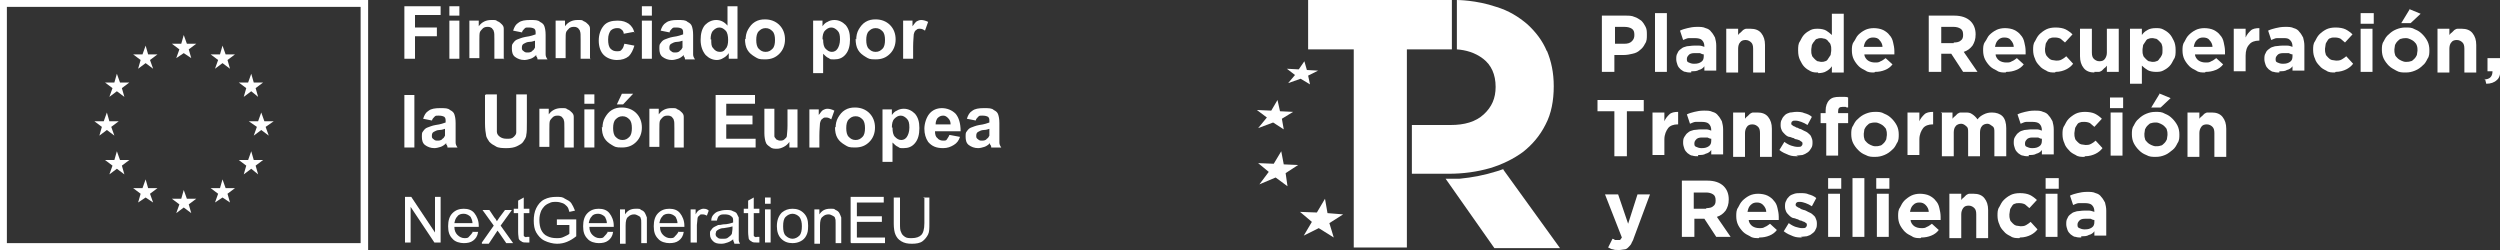 <svg xmlns="http://www.w3.org/2000/svg" id="Capa_1" data-name="Capa 1" version="1.1" viewBox="0 0 400 40"><rect x="0" y="0" width="400" height="40" fill="#333333" stroke="none"/><defs><style> .cls-1 { fill: #fff; stroke-width: 0px; } </style></defs><g><g><polygon class="cls-1" points="232.3 0 232.3 7.9 225.1 7.9 225.1 39.6 216.6 39.6 216.6 7.9 209.3 7.9 209.3 0 232.3 0"></polygon><path class="cls-1" d="M240.7,27l-1.2.4c-1.9.6-3.9,1-6,1.2h-2.2c0,0,7.8,11.1,7.8,11.1h10.5l-9.1-12.6Z"></path><polygon class="cls-1" points="214.9 34.3 212.4 34.1 212 31.8 210.7 34 208 33.9 209.9 35.5 208.6 37.7 211 36.5 213.4 38 212.7 35.7 214.9 34.3"></polygon><polygon class="cls-1" points="207.7 26.4 205.4 26.3 205 24.2 203.8 26.2 201.3 26.1 203 27.5 201.5 29.5 204.1 28.4 206 29.8 205.7 27.7 207.7 26.4"></polygon><polygon class="cls-1" points="206.9 17.9 204.8 17.8 204.4 16 203.4 17.7 201.1 17.6 202.7 18.8 201.3 20.5 203.7 19.6 205.4 20.7 205.1 19 206.9 17.9"></polygon><polygon class="cls-1" points="210.9 11.3 209.1 11.2 208.7 9.8 207.8 11.1 205.9 11 207.2 12 206.1 13.3 208.1 12.6 209.6 13.5 209.3 12.1 210.9 11.3"></polygon><path class="cls-1" d="M247.5,8.2c-.7-1.7-1.8-3.1-3.1-4.3-1.4-1.2-3-2.2-5-2.8C236.2,0,233.1,0,233.1,0c0,2.6,0,5.2,0,7.9,1.4.1,2.9.5,4.2,1.5,1.3,1,2,2.5,2,4.5h0c0,1.8-.6,3.2-1.9,4.4-1.3,1.2-3.1,1.7-5.3,1.7h-6.2c0,2.6,0,5.2,0,7.8h5.9c2.3,0,4.5-.3,6.6-.9,2-.6,3.8-1.5,5.3-2.6,1.5-1.2,2.7-2.6,3.6-4.4.9-1.7,1.3-3.8,1.3-6.1h0c0-2.2-.4-4-1.1-5.7Z"></path></g><path class="cls-1" d="M256.4,2.5h3.7c.5,0,1,0,1.4.2.4.1.8.4,1.1.6.3.3.5.6.7,1,.2.4.2.8.2,1.3h0c0,.5,0,1-.3,1.4-.2.4-.4.7-.8,1-.3.3-.7.5-1.2.6-.4.1-.9.2-1.4.2h-1.5v2.7h-2V2.5ZM259.9,7c.5,0,.9-.1,1.2-.4.3-.3.4-.6.4-1h0c0-.5-.1-.8-.4-1-.3-.2-.7-.3-1.2-.3h-1.5v2.7h1.6Z"></path><path class="cls-1" d="M264.8,2.1h1.9v9.4h-1.9V2.1Z"></path><path class="cls-1" d="M270.6,11.6c-.3,0-.6,0-.9-.1-.3,0-.5-.2-.8-.4-.2-.2-.4-.4-.5-.7-.1-.3-.2-.6-.2-.9h0c0-.4,0-.7.2-1,.1-.3.3-.5.6-.7.2-.2.5-.3.9-.4.3,0,.7-.1,1.1-.1s.7,0,.9,0c.3,0,.5.1.8.2h0c0-.5-.1-.8-.4-1.1-.2-.2-.6-.3-1.1-.3s-.7,0-1,0c-.3,0-.6.2-.9.3l-.5-1.5c.4-.2.8-.3,1.2-.4.4-.1.9-.2,1.5-.2s1,0,1.4.2c.4.1.7.3.9.6.3.3.4.6.6.9.1.4.2.8.2,1.3v4h-1.9v-.7c-.2.3-.5.5-.9.6-.3.2-.7.2-1.2.2ZM271.1,10.2c.5,0,.8-.1,1.1-.3.3-.2.4-.5.4-.9v-.3c-.2,0-.4-.1-.6-.2-.2,0-.4,0-.7,0-.4,0-.7,0-1,.2-.2.2-.4.4-.4.7h0c0,.3,0,.5.3.6.2.1.5.2.8.2Z"></path><path class="cls-1" d="M276.2,4.6h1.9v1c.1-.1.2-.3.4-.4.1-.1.3-.3.4-.4.2-.1.3-.2.5-.2.2,0,.4,0,.7,0,.7,0,1.3.2,1.7.7.4.5.6,1.1.6,1.9v4.4h-1.9v-3.8c0-.5-.1-.8-.3-1-.2-.2-.5-.4-.9-.4s-.7.1-.9.4c-.2.2-.3.6-.3,1v3.8h-1.9v-6.9Z"></path><path class="cls-1" d="M290.9,11.6c-.4,0-.8,0-1.2-.2s-.7-.4-1-.7c-.3-.3-.5-.7-.7-1.1-.2-.4-.3-.9-.3-1.5h0c0-.6,0-1.1.3-1.5.2-.4.4-.8.7-1.1.3-.3.6-.5,1-.7.4-.2.8-.2,1.2-.2s1,.1,1.3.3c.3.2.6.4.9.7v-3.4h1.9v9.4h-1.9v-1c-.2.3-.5.6-.9.8-.3.2-.8.3-1.3.3ZM291.4,9.9c.2,0,.4,0,.6-.1.2,0,.4-.2.5-.4.1-.2.3-.4.4-.6,0-.2.1-.5.1-.8h0c0-.3,0-.6-.1-.8,0-.2-.2-.4-.4-.6-.1-.2-.3-.3-.5-.4-.2,0-.4-.1-.6-.1s-.4,0-.6.1c-.2,0-.4.2-.5.4-.2.2-.3.4-.4.6,0,.2-.1.5-.1.8h0c0,.3,0,.6.1.8,0,.2.2.4.4.6.2.2.3.3.5.4.2,0,.4.1.6.1Z"></path><path class="cls-1" d="M299.9,11.6c-.5,0-1,0-1.4-.3-.4-.2-.8-.4-1.1-.7-.3-.3-.6-.7-.8-1.1-.2-.4-.3-.9-.3-1.4h0c0-.5,0-1,.3-1.4s.4-.8.7-1.1c.3-.3.7-.6,1.1-.8.4-.2.9-.3,1.4-.3s1.1.1,1.5.3c.4.2.8.5,1,.8.3.3.5.7.6,1.2.1.4.2.9.2,1.4s0,.2,0,.2c0,0,0,.2,0,.3h-4.8c0,.4.3.8.6,1,.3.2.7.3,1.1.3s.6,0,.9-.2c.3-.1.5-.3.8-.5l1.1,1c-.3.4-.7.7-1.2.9-.5.2-1,.3-1.6.3ZM301.2,7.5c0-.4-.2-.8-.5-1.1-.2-.3-.6-.4-1-.4s-.7.1-1,.4c-.3.3-.4.6-.5,1.1h2.9Z"></path><path class="cls-1" d="M308.6,2.5h4.1c1.1,0,2,.3,2.6.9.5.5.8,1.2.8,2.1h0c0,.8-.2,1.3-.5,1.8-.4.5-.8.8-1.4,1l2.2,3.2h-2.3l-1.9-2.9h-1.6v2.9h-2V2.5ZM312.6,6.8c.5,0,.9-.1,1.1-.3.3-.2.4-.5.4-.9h0c0-.5-.1-.8-.4-1-.3-.2-.7-.3-1.1-.3h-2v2.6h2Z"></path><path class="cls-1" d="M320.9,11.6c-.5,0-1,0-1.4-.3-.4-.2-.8-.4-1.1-.7-.3-.3-.6-.7-.8-1.1-.2-.4-.3-.9-.3-1.4h0c0-.5,0-1,.3-1.4s.4-.8.7-1.1c.3-.3.7-.6,1.1-.8.4-.2.9-.3,1.4-.3s1.1.1,1.5.3c.4.2.8.5,1,.8.3.3.5.7.6,1.2.1.4.2.9.2,1.4s0,.2,0,.2c0,0,0,.2,0,.3h-4.8c0,.4.3.8.6,1,.3.2.7.3,1.1.3s.6,0,.9-.2c.3-.1.5-.3.8-.5l1.1,1c-.3.4-.7.7-1.2.9-.5.2-1,.3-1.6.3ZM322.2,7.5c0-.4-.2-.8-.5-1.1-.2-.3-.6-.4-1-.4s-.7.1-1,.4c-.3.3-.4.6-.5,1.1h2.9Z"></path><path class="cls-1" d="M328.8,11.6c-.5,0-1,0-1.4-.3-.4-.2-.8-.4-1.1-.8-.3-.3-.6-.7-.7-1.1-.2-.4-.3-.9-.3-1.4h0c0-.5,0-1,.3-1.4.2-.4.4-.8.7-1.1.3-.3.7-.6,1.1-.8.4-.2.9-.3,1.5-.3s1.2.1,1.6.3.8.5,1.1.8l-1.2,1.3c-.2-.2-.5-.4-.7-.6-.2-.1-.5-.2-.9-.2s-.5,0-.7.1c-.2,0-.4.2-.5.4-.1.2-.3.4-.3.6s-.1.5-.1.7h0c0,.3,0,.5.1.8s.2.4.4.6c.2.2.3.3.6.4.2,0,.5.1.7.1s.6,0,.9-.2c.2-.1.5-.3.7-.5l1.1,1.2c-.3.4-.7.7-1.1.9s-1,.4-1.7.4Z"></path><path class="cls-1" d="M335.1,11.6c-.7,0-1.3-.2-1.7-.7-.4-.5-.6-1.1-.6-1.9v-4.4h1.9v3.8c0,.5.1.8.3,1,.2.2.5.4.9.4s.7-.1.9-.4.3-.6.3-1v-3.8h1.9v6.9h-1.9v-1c-.1.1-.2.3-.4.4-.1.1-.3.3-.4.4-.2.1-.3.2-.5.2-.2,0-.4,0-.7,0Z"></path><path class="cls-1" d="M340.8,4.6h1.9v1c.2-.3.5-.6.9-.8.3-.2.8-.3,1.3-.3s.8,0,1.2.2c.4.2.7.4,1,.7.3.3.5.7.7,1.1.2.4.3.9.3,1.5h0c0,.6,0,1.1-.3,1.5-.2.4-.4.8-.7,1.1-.3.3-.6.5-1,.7-.4.2-.8.2-1.2.2s-1-.1-1.3-.3c-.3-.2-.6-.4-.9-.7v2.9h-1.9V4.6ZM344.4,9.9c.2,0,.4,0,.6-.1.2,0,.4-.2.5-.4.2-.2.3-.4.4-.6s.1-.5.1-.8h0c0-.3,0-.6-.1-.8,0-.2-.2-.4-.4-.6-.2-.2-.3-.3-.5-.4-.2,0-.4-.1-.6-.1s-.4,0-.6.1c-.2,0-.4.2-.5.4-.1.2-.3.4-.4.6,0,.2-.1.5-.1.8h0c0,.3,0,.6.1.8,0,.2.2.4.4.6s.3.3.5.4c.2,0,.4.1.6.1Z"></path><path class="cls-1" d="M352.8,11.6c-.5,0-1,0-1.4-.3-.4-.2-.8-.4-1.1-.7-.3-.3-.6-.7-.8-1.1-.2-.4-.3-.9-.3-1.4h0c0-.5,0-1,.3-1.4.2-.4.4-.8.7-1.1.3-.3.7-.6,1.1-.8.4-.2.9-.3,1.4-.3s1.1.1,1.5.3c.4.2.8.5,1,.8.3.3.5.7.6,1.2s.2.9.2,1.4,0,.2,0,.2c0,0,0,.2,0,.3h-4.8c0,.4.3.8.6,1s.7.3,1.1.3.6,0,.9-.2c.3-.1.5-.3.8-.5l1.1,1c-.3.4-.7.7-1.2.9-.5.2-1,.3-1.6.3ZM354,7.5c0-.4-.2-.8-.5-1.1-.2-.3-.6-.4-1-.4s-.7.1-1,.4c-.3.3-.4.6-.5,1.1h2.9Z"></path><path class="cls-1" d="M357.4,4.6h1.9v1.4c.2-.5.5-.8.8-1.1.3-.3.8-.4,1.4-.4v2h-.1c-.6,0-1.2.2-1.5.6-.4.4-.6,1-.6,1.8v2.5h-1.9v-6.9Z"></path><path class="cls-1" d="M364.7,11.6c-.3,0-.6,0-.9-.1-.3,0-.5-.2-.8-.4-.2-.2-.4-.4-.5-.7-.1-.3-.2-.6-.2-.9h0c0-.4,0-.7.2-1,.1-.3.3-.5.6-.7.2-.2.5-.3.9-.4.3,0,.7-.1,1.1-.1s.7,0,.9,0c.3,0,.5.1.8.2h0c0-.5-.1-.8-.4-1.1s-.6-.3-1.1-.3-.7,0-1,0c-.3,0-.6.2-.9.3l-.5-1.5c.4-.2.8-.3,1.2-.4.4-.1.9-.2,1.5-.2s1,0,1.4.2c.4.1.7.3.9.6.3.3.4.6.6.9.1.4.2.8.2,1.3v4h-1.9v-.7c-.2.3-.5.5-.9.6-.3.2-.7.2-1.2.2ZM365.3,10.2c.5,0,.8-.1,1.1-.3.3-.2.4-.5.4-.9v-.3c-.2,0-.4-.1-.6-.2-.2,0-.4,0-.7,0-.4,0-.7,0-1,.2-.2.2-.4.4-.4.7h0c0,.3,0,.5.3.6.2.1.5.2.8.2Z"></path><path class="cls-1" d="M373.6,11.6c-.5,0-1,0-1.4-.3-.4-.2-.8-.4-1.1-.8-.3-.3-.6-.7-.7-1.1-.2-.4-.3-.9-.3-1.4h0c0-.5,0-1,.3-1.4.2-.4.4-.8.7-1.1.3-.3.7-.6,1.1-.8.4-.2.9-.3,1.5-.3s1.2.1,1.6.3c.4.2.8.5,1.1.8l-1.2,1.3c-.2-.2-.5-.4-.7-.6-.2-.1-.5-.2-.9-.2s-.5,0-.7.1c-.2,0-.4.2-.5.4-.1.2-.3.4-.3.6,0,.2-.1.5-.1.7h0c0,.3,0,.5.1.8,0,.2.2.4.4.6.2.2.3.3.6.4.2,0,.5.1.7.1s.6,0,.9-.2.5-.3.7-.5l1.1,1.2c-.3.4-.7.7-1.1.9-.4.2-1,.4-1.7.4Z"></path><path class="cls-1" d="M377.7,2.1h2.1v1.7h-2.1v-1.7ZM377.7,4.6h1.9v6.9h-1.9v-6.9Z"></path><path class="cls-1" d="M384.9,11.6c-.5,0-1,0-1.5-.3s-.8-.4-1.2-.8c-.3-.3-.6-.7-.8-1.1-.2-.4-.3-.9-.3-1.4h0c0-.5,0-1,.3-1.4.2-.4.4-.8.8-1.1.3-.3.7-.6,1.2-.8.5-.2.9-.3,1.5-.3s1,0,1.5.3c.5.2.8.4,1.2.8.3.3.6.7.8,1.1.2.4.3.9.3,1.4h0c0,.5,0,1-.3,1.4-.2.4-.4.8-.8,1.1-.3.3-.7.6-1.2.8s-.9.3-1.5.3ZM384.9,9.9c.3,0,.5,0,.8-.1.2,0,.4-.2.6-.4.2-.2.3-.4.4-.6,0-.2.1-.5.1-.7h0c0-.3,0-.5-.1-.8s-.2-.4-.4-.6c-.2-.2-.4-.3-.6-.4-.2-.1-.5-.2-.7-.2s-.5,0-.8.1c-.2,0-.4.2-.6.4-.2.2-.3.4-.4.6,0,.2-.1.5-.1.7h0c0,.3,0,.5.1.8,0,.2.2.4.4.6.2.2.4.3.6.4s.5.2.7.2ZM385.6,1.5l1.7.7-1.6,1.5h-1.5l1.4-2.3Z"></path><path class="cls-1" d="M390,4.6h1.9v1c.1-.1.2-.3.4-.4.1-.1.3-.3.4-.4.2-.1.3-.2.5-.2.2,0,.4,0,.7,0,.7,0,1.3.2,1.7.7.4.5.6,1.1.6,1.9v4.4h-1.9v-3.8c0-.5-.1-.8-.3-1-.2-.2-.5-.4-.9-.4s-.7.1-.9.4c-.2.2-.3.6-.3,1v3.8h-1.9v-6.9Z"></path><path class="cls-1" d="M397.5,12.7c.9,0,1.3-.5,1.3-1.3h-.8v-2.1h2.1v1.7c0,.8-.2,1.5-.6,1.8-.4.4-1,.6-1.7.6l-.2-.8Z"></path><path class="cls-1" d="M258.3,17.8h-2.7v-1.8h7.4v1.8h-2.7v7.2h-2v-7.2Z"></path><path class="cls-1" d="M264.4,18h1.9v1.4c.2-.5.5-.8.8-1.1.3-.3.8-.4,1.4-.4v2h-.1c-.6,0-1.2.2-1.5.6s-.6,1-.6,1.8v2.5h-1.9v-6.9Z"></path><path class="cls-1" d="M271.7,25c-.3,0-.6,0-.9-.1-.3,0-.5-.2-.8-.4-.2-.2-.4-.4-.5-.7s-.2-.6-.2-.9h0c0-.4,0-.7.2-1s.3-.5.6-.7c.2-.2.5-.3.9-.4.3,0,.7-.1,1.1-.1s.7,0,.9,0c.3,0,.5.1.8.2h0c0-.5-.1-.8-.4-1.1-.2-.2-.6-.3-1.1-.3s-.7,0-1,0c-.3,0-.6.2-.9.3l-.5-1.5c.4-.2.8-.3,1.2-.4.4-.1.9-.2,1.5-.2s1,0,1.4.2c.4.1.7.3.9.6.3.3.4.6.6.9.1.4.2.8.2,1.3v4h-1.9v-.7c-.2.3-.5.5-.9.6-.3.2-.7.2-1.2.2ZM272.3,23.7c.5,0,.8-.1,1.1-.3.3-.2.4-.5.4-.9v-.3c-.2,0-.4-.1-.6-.2-.2,0-.4,0-.7,0-.4,0-.7,0-1,.2-.2.2-.4.4-.4.7h0c0,.3,0,.5.3.6.2.1.5.2.8.2Z"></path><path class="cls-1" d="M277.3,18h1.9v1c.1-.1.2-.3.4-.4.1-.1.3-.3.4-.4.2-.1.3-.2.5-.2.2,0,.4,0,.7,0,.7,0,1.3.2,1.7.7.4.5.6,1.1.6,1.9v4.5h-1.9v-3.8c0-.5-.1-.8-.3-1s-.5-.4-.9-.4-.7.1-.9.4-.3.6-.3,1v3.8h-1.9v-6.9Z"></path><path class="cls-1" d="M287.7,25c-.5,0-1,0-1.5-.2-.5-.2-1-.4-1.5-.8l.8-1.3c.4.3.8.5,1.1.6s.7.2,1,.2.5,0,.6-.1.2-.2.2-.4h0c0-.1,0-.2-.1-.3,0,0-.2-.1-.3-.2s-.3-.1-.5-.2c-.2,0-.4-.1-.5-.2-.2,0-.5-.2-.7-.2-.2,0-.5-.2-.7-.4-.2-.2-.4-.4-.5-.6-.1-.2-.2-.5-.2-.8h0c0-.4,0-.7.2-1,.1-.3.3-.5.5-.7.2-.2.5-.3.8-.4.3,0,.6-.1,1-.1s.9,0,1.3.2c.4.1.9.3,1.2.6l-.7,1.3c-.3-.2-.7-.4-1-.5-.3-.1-.6-.2-.9-.2s-.4,0-.5.1c-.1,0-.2.2-.2.3h0c0,.1,0,.2.1.3,0,0,.2.1.3.2.1,0,.3.1.4.2.2,0,.3.1.5.2.2,0,.5.2.7.3.2.1.5.2.7.4.2.2.4.3.5.6.1.2.2.5.2.8h0c0,.4,0,.7-.2,1s-.3.5-.6.7-.5.3-.8.4c-.3,0-.7.1-1,.1Z"></path><path class="cls-1" d="M292.1,19.7h-.8v-1.6h.8v-.4c0-.7.2-1.3.6-1.7s.9-.5,1.6-.5.6,0,.8,0,.4,0,.6.1v1.6c-.1,0-.3,0-.4-.1-.1,0-.3,0-.5,0-.5,0-.7.2-.7.7v.3h1.6v1.6h-1.6v5.2h-1.9v-5.2Z"></path><path class="cls-1" d="M300,25.1c-.5,0-1,0-1.5-.3-.5-.2-.8-.4-1.2-.8-.3-.3-.6-.7-.8-1.1-.2-.4-.3-.9-.3-1.4h0c0-.5,0-1,.3-1.4.2-.4.4-.8.8-1.1.3-.3.7-.6,1.2-.8.5-.2.9-.3,1.5-.3s1,0,1.5.3c.5.2.8.4,1.2.8.3.3.6.7.8,1.1.2.4.3.9.3,1.4h0c0,.5,0,1-.3,1.4-.2.4-.4.8-.8,1.1-.3.3-.7.6-1.2.8-.5.2-.9.3-1.5.3ZM300,23.4c.3,0,.5,0,.8-.1.2,0,.4-.2.6-.4.2-.2.3-.4.4-.6,0-.2.1-.5.1-.7h0c0-.3,0-.5-.1-.8,0-.2-.2-.4-.4-.6-.2-.2-.4-.3-.6-.4-.2-.1-.5-.2-.7-.2s-.5,0-.8.1c-.2,0-.4.2-.6.4-.2.2-.3.4-.4.6,0,.2-.1.5-.1.7h0c0,.3,0,.5.1.8,0,.2.2.4.4.6.2.2.4.3.6.4.2.1.5.2.7.2Z"></path><path class="cls-1" d="M305.2,18h1.9v1.4c.2-.5.5-.8.8-1.1.3-.3.8-.4,1.4-.4v2h-.1c-.6,0-1.2.2-1.5.6s-.6,1-.6,1.8v2.5h-1.9v-6.9Z"></path><path class="cls-1" d="M310.5,18h1.9v1c.1-.1.2-.3.4-.4.1-.1.3-.3.4-.4.2-.1.3-.2.5-.2.2,0,.4,0,.7,0,.5,0,.8,0,1.2.3.3.2.6.5.8.8.3-.4.6-.6,1-.8.4-.2.8-.3,1.3-.3.7,0,1.3.2,1.7.6.4.4.6,1.1.6,1.9v4.5h-1.9v-3.8c0-.5,0-.8-.3-1s-.5-.4-.8-.4-.7.1-.9.4c-.2.2-.3.6-.3,1v3.8h-1.9v-3.8c0-.5,0-.8-.3-1-.2-.2-.5-.4-.8-.4s-.7.1-.9.4c-.2.2-.3.6-.3,1v3.8h-1.9v-6.9Z"></path><path class="cls-1" d="M324.6,25c-.3,0-.6,0-.9-.1-.3,0-.5-.2-.8-.4-.2-.2-.4-.4-.5-.7s-.2-.6-.2-.9h0c0-.4,0-.7.2-1s.3-.5.6-.7c.2-.2.5-.3.9-.4.3,0,.7-.1,1.1-.1s.7,0,.9,0c.3,0,.5.1.8.2h0c0-.5-.1-.8-.4-1.1-.2-.2-.6-.3-1.1-.3s-.7,0-1,0c-.3,0-.6.2-.9.3l-.5-1.5c.4-.2.8-.3,1.2-.4.4-.1.9-.2,1.5-.2s1,0,1.4.2c.4.1.7.3.9.6.3.3.4.6.6.9.1.4.2.8.2,1.3v4h-1.9v-.7c-.2.3-.5.5-.9.6-.3.2-.7.2-1.2.2ZM325.2,23.7c.5,0,.8-.1,1.1-.3.3-.2.4-.5.4-.9v-.3c-.2,0-.4-.1-.6-.2-.2,0-.4,0-.7,0-.4,0-.7,0-1,.2-.2.2-.4.4-.4.7h0c0,.3,0,.5.3.6.2.1.5.2.8.2Z"></path><path class="cls-1" d="M333.5,25.1c-.5,0-1,0-1.4-.3-.4-.2-.8-.4-1.1-.8-.3-.3-.6-.7-.7-1.1-.2-.4-.3-.9-.3-1.4h0c0-.5,0-1,.3-1.4.2-.4.4-.8.7-1.1.3-.3.7-.6,1.1-.8.4-.2.9-.3,1.5-.3s1.2.1,1.6.3c.4.2.8.5,1.1.8l-1.2,1.3c-.2-.2-.5-.4-.7-.6-.2-.1-.5-.2-.9-.2s-.5,0-.7.1c-.2,0-.4.2-.5.4-.1.2-.3.4-.3.6,0,.2-.1.5-.1.7h0c0,.3,0,.5.1.8,0,.2.2.4.4.6.2.2.3.3.6.4.2,0,.5.1.7.1s.6,0,.9-.2c.2-.1.5-.3.7-.5l1.1,1.2c-.3.4-.7.7-1.1.9s-1,.4-1.7.4Z"></path><path class="cls-1" d="M337.6,15.6h2.1v1.7h-2.1v-1.7ZM337.7,18h1.9v6.9h-1.9v-6.9Z"></path><path class="cls-1" d="M344.9,25.1c-.5,0-1,0-1.5-.3-.5-.2-.8-.4-1.2-.8-.3-.3-.6-.7-.8-1.1-.2-.4-.3-.9-.3-1.4h0c0-.5,0-1,.3-1.4.2-.4.4-.8.8-1.1.3-.3.7-.6,1.2-.8.5-.2.9-.3,1.5-.3s1,0,1.5.3c.5.2.8.4,1.2.8.3.3.6.7.8,1.1.2.4.3.9.3,1.4h0c0,.5,0,1-.3,1.4-.2.4-.4.8-.8,1.1s-.7.6-1.2.8c-.5.2-.9.3-1.5.3ZM344.9,23.4c.3,0,.5,0,.8-.1.2,0,.4-.2.6-.4.2-.2.3-.4.4-.6,0-.2.1-.5.1-.7h0c0-.3,0-.5-.1-.8,0-.2-.2-.4-.4-.6-.2-.2-.4-.3-.6-.4-.2-.1-.5-.2-.7-.2s-.5,0-.8.1c-.2,0-.4.2-.6.4-.2.2-.3.4-.4.6,0,.2-.1.5-.1.7h0c0,.3,0,.5.1.8,0,.2.2.4.4.6.2.2.4.3.6.4.2.1.5.2.7.2ZM345.6,15l1.7.7-1.6,1.5h-1.5l1.4-2.3Z"></path><path class="cls-1" d="M350,18h1.9v1c.1-.1.2-.3.4-.4.1-.1.3-.3.4-.4.2-.1.3-.2.5-.2.2,0,.4,0,.7,0,.7,0,1.3.2,1.7.7s.6,1.1.6,1.9v4.5h-1.9v-3.8c0-.5-.1-.8-.3-1-.2-.2-.5-.4-.9-.4s-.7.1-.9.4-.3.6-.3,1v3.8h-1.9v-6.9Z"></path><path class="cls-1" d="M259,40c-.4,0-.7,0-.9-.1-.3,0-.5-.2-.8-.3l.7-1.4c.1,0,.3.1.4.2.1,0,.3,0,.4,0s.3,0,.4,0c0,0,.2-.2.3-.4l-2.7-6.9h2.1l1.6,4.7,1.5-4.7h2l-2.6,7c-.1.4-.3.6-.4.9-.1.2-.3.4-.5.6-.2.2-.4.3-.6.3-.2,0-.5.1-.8.1Z"></path><path class="cls-1" d="M269.1,28.9h4.1c1.1,0,2,.3,2.6.9.5.5.8,1.2.8,2.1h0c0,.8-.2,1.3-.5,1.8-.4.5-.8.8-1.4,1l2.2,3.2h-2.3l-1.9-2.9h-1.6v2.9h-2v-9ZM273,33.3c.5,0,.9-.1,1.1-.3.3-.2.4-.5.4-.9h0c0-.5-.1-.8-.4-1-.3-.2-.7-.3-1.1-.3h-2v2.6h2Z"></path><path class="cls-1" d="M281.4,38.1c-.5,0-1,0-1.4-.3-.4-.2-.8-.4-1.1-.7-.3-.3-.6-.7-.8-1.1-.2-.4-.3-.9-.3-1.4h0c0-.5,0-1,.3-1.4.2-.4.4-.8.7-1.1.3-.3.7-.6,1.1-.8.4-.2.9-.3,1.4-.3s1.1.1,1.5.3c.4.2.8.5,1,.8.3.3.5.7.6,1.2.1.4.2.9.2,1.4s0,.2,0,.2c0,0,0,.2,0,.3h-4.8c0,.4.3.8.6,1s.7.3,1.1.3.6,0,.9-.2c.3-.1.5-.3.8-.5l1.1,1c-.3.4-.7.7-1.2.9-.5.2-1,.3-1.6.3ZM282.6,33.9c0-.4-.2-.8-.5-1.1s-.6-.4-1-.4-.7.1-1,.4c-.3.3-.4.6-.5,1.1h2.9Z"></path><path class="cls-1" d="M288.4,38c-.5,0-1,0-1.5-.2-.5-.2-1-.4-1.5-.8l.8-1.3c.4.3.8.5,1.1.6.4.1.7.2,1,.2s.5,0,.6-.1.2-.2.2-.4h0c0-.1,0-.2-.1-.3,0,0-.2-.1-.3-.2-.1,0-.3-.1-.5-.2-.2,0-.4-.1-.5-.2-.2,0-.5-.2-.7-.2-.2,0-.5-.2-.7-.4-.2-.2-.4-.4-.5-.6-.1-.2-.2-.5-.2-.8h0c0-.4,0-.7.2-1,.1-.3.3-.5.5-.7.2-.2.5-.3.8-.4s.6-.1,1-.1.9,0,1.3.2c.4.1.9.3,1.2.6l-.7,1.3c-.3-.2-.7-.4-1-.5-.3-.1-.6-.2-.9-.2s-.4,0-.5.1c-.1,0-.2.2-.2.3h0c0,.1,0,.2.1.3,0,0,.2.1.3.2.1,0,.3.1.4.2s.3.1.5.2c.2,0,.5.2.7.3s.5.2.7.4c.2.2.4.3.5.6.1.2.2.5.2.8h0c0,.4,0,.7-.2,1-.1.3-.3.5-.6.7-.2.2-.5.3-.8.4-.3,0-.7.1-1,.1Z"></path><path class="cls-1" d="M292.5,28.5h2.1v1.7h-2.1v-1.7ZM292.5,31h1.9v6.9h-1.9v-6.9Z"></path><path class="cls-1" d="M296.4,28.5h1.9v9.4h-1.9v-9.4Z"></path><path class="cls-1" d="M300.2,28.5h2.1v1.7h-2.1v-1.7ZM300.3,31h1.9v6.9h-1.9v-6.9Z"></path><path class="cls-1" d="M307.3,38.1c-.5,0-1,0-1.4-.3-.4-.2-.8-.4-1.1-.7-.3-.3-.6-.7-.8-1.1-.2-.4-.3-.9-.3-1.4h0c0-.5,0-1,.3-1.4.2-.4.4-.8.7-1.1.3-.3.7-.6,1.1-.8.4-.2.9-.3,1.4-.3s1.1.1,1.5.3c.4.2.8.5,1,.8.3.3.5.7.6,1.2.1.4.2.9.2,1.4s0,.2,0,.2c0,0,0,.2,0,.3h-4.8c0,.4.3.8.6,1s.7.3,1.1.3.6,0,.9-.2c.3-.1.5-.3.8-.5l1.1,1c-.3.4-.7.7-1.2.9-.5.2-1,.3-1.6.3ZM308.6,33.9c0-.4-.2-.8-.5-1.1s-.6-.4-1-.4-.7.1-1,.4c-.3.3-.4.6-.5,1.1h2.9Z"></path><path class="cls-1" d="M311.9,31h1.9v1c.1-.1.2-.3.4-.4.1-.1.3-.3.4-.4.2-.1.3-.2.5-.2.2,0,.4,0,.7,0,.7,0,1.3.2,1.7.7.4.5.6,1.1.6,1.9v4.5h-1.9v-3.8c0-.5-.1-.8-.3-1-.2-.2-.5-.4-.9-.4s-.7.1-.9.4-.3.6-.3,1v3.8h-1.9v-6.9Z"></path><path class="cls-1" d="M323.1,38.1c-.5,0-1,0-1.4-.3-.4-.2-.8-.4-1.1-.8-.3-.3-.6-.7-.7-1.1-.2-.4-.3-.9-.3-1.4h0c0-.5,0-1,.3-1.4.2-.4.4-.8.7-1.1.3-.3.7-.6,1.1-.8.4-.2.9-.3,1.5-.3s1.2.1,1.6.3c.4.2.8.5,1.1.8l-1.2,1.3c-.2-.2-.5-.4-.7-.6-.2-.1-.5-.2-.9-.2s-.5,0-.7.1c-.2,0-.4.2-.5.4-.1.2-.3.4-.3.6,0,.2-.1.5-.1.7h0c0,.3,0,.5.1.8,0,.2.2.4.4.6.2.2.3.3.6.4.2,0,.5.1.7.1s.6,0,.9-.2.5-.3.7-.5l1.1,1.2c-.3.4-.7.7-1.1.9-.4.2-1,.4-1.7.4Z"></path><path class="cls-1" d="M327.3,28.5h2.1v1.7h-2.1v-1.7ZM327.3,31h1.9v6.9h-1.9v-6.9Z"></path><path class="cls-1" d="M333,38c-.3,0-.6,0-.9-.1-.3,0-.5-.2-.8-.4-.2-.2-.4-.4-.5-.7-.1-.3-.2-.6-.2-.9h0c0-.4,0-.7.2-1,.1-.3.3-.5.6-.7.2-.2.5-.3.9-.4.3,0,.7-.1,1.1-.1s.7,0,.9,0,.5.1.8.2h0c0-.5-.1-.8-.4-1.1-.2-.2-.6-.3-1.1-.3s-.7,0-1,0c-.3,0-.6.2-.9.3l-.5-1.5c.4-.2.8-.3,1.2-.4.4-.1.9-.2,1.5-.2s1,0,1.4.2c.4.1.7.3.9.6.3.3.4.6.6.9.1.4.2.8.2,1.3v4h-1.9v-.7c-.2.3-.5.5-.9.6-.3.2-.7.2-1.2.2ZM333.6,36.7c.5,0,.8-.1,1.1-.3.3-.2.4-.5.4-.9v-.3c-.2,0-.4-.1-.6-.2-.2,0-.4,0-.7,0-.4,0-.7,0-1,.2-.2.2-.4.4-.4.7h0c0,.3,0,.5.3.6.2.1.5.2.8.2Z"></path></g><g><path class="cls-1" d="M29.5,20.4"></path><path class="cls-1" d="M0,0v40h58.9V0H0ZM57.8,38.9H1.1V1.1h56.6v37.8Z"></path><path class="cls-1" d="M29.5,20"></path><polyline class="cls-1" points="28.2 9.3 29.4 8.5 30.6 9.3 30.2 7.9 31.4 7 29.9 7 29.4 5.6 29 7 27.5 7 28.7 7.9 28.2 9.3"></polyline><polyline class="cls-1" points="22.1 11 23.3 10.1 24.5 11 24 9.6 25.2 8.7 23.7 8.7 23.3 7.3 22.8 8.7 21.3 8.7 22.5 9.6 22.1 11"></polyline><polyline class="cls-1" points="18.7 11.8 18.3 13.2 16.8 13.2 18 14.1 17.5 15.5 18.7 14.6 19.9 15.5 19.5 14.1 20.7 13.2 19.2 13.2 18.7 11.8"></polyline><polyline class="cls-1" points="17.1 20.8 18.3 21.7 17.8 20.3 19 19.4 17.5 19.4 17.1 18 16.6 19.4 15.1 19.4 16.3 20.3 15.9 21.7 17.1 20.8"></polyline><polyline class="cls-1" points="19.2 25.6 18.7 24.2 18.3 25.6 16.8 25.6 18 26.5 17.5 27.9 18.7 27 19.9 27.9 19.5 26.5 20.7 25.6 19.2 25.6"></polyline><polyline class="cls-1" points="23.7 30.1 23.3 28.7 22.8 30.1 21.3 30.1 22.5 31 22.1 32.4 23.3 31.6 24.5 32.4 24 31 25.2 30.1 23.7 30.1"></polyline><polyline class="cls-1" points="29.9 31.8 29.4 30.4 29 31.8 27.5 31.8 28.7 32.7 28.2 34.1 29.4 33.2 30.6 34.1 30.2 32.7 31.4 31.8 29.9 31.8"></polyline><polyline class="cls-1" points="36.1 30.1 35.6 28.7 35.2 30.1 33.7 30.1 34.9 31 34.4 32.4 35.6 31.6 36.8 32.4 36.4 31 37.6 30.1 36.1 30.1"></polyline><polyline class="cls-1" points="40.6 25.6 40.2 24.2 39.7 25.6 38.2 25.6 39.4 26.5 39 27.9 40.2 27 41.3 27.9 40.9 26.5 42.1 25.6 40.6 25.6"></polyline><polyline class="cls-1" points="43.8 19.4 42.3 19.4 41.8 18 41.3 19.4 39.8 19.4 41.1 20.3 40.6 21.7 41.8 20.8 43 21.7 42.5 20.3 43.8 19.4"></polyline><polyline class="cls-1" points="39 15.5 40.2 14.6 41.3 15.5 40.9 14.1 42.1 13.2 40.6 13.2 40.2 11.8 39.7 13.2 38.2 13.2 39.4 14.1 39 15.5"></polyline><polyline class="cls-1" points="35.6 7.3 35.2 8.7 33.7 8.7 34.9 9.6 34.4 11 35.6 10.1 36.8 11 36.4 9.6 37.6 8.7 36.1 8.7 35.6 7.3"></polyline><g><path class="cls-1" d="M64.8,38.8v-7.3h1l3.8,5.7v-5.7h.9v7.3h-1l-3.8-5.7v5.7h-.9Z"></path><path class="cls-1" d="M75.6,37.1h.9c-.1.7-.4,1.1-.8,1.4-.4.3-.9.4-1.5.4s-1.4-.2-1.8-.7c-.5-.5-.7-1.1-.7-2s.2-1.6.7-2.1c.5-.5,1.1-.7,1.8-.7s1.3.2,1.7.7c.4.5.7,1.2.7,2s0,.1,0,.2h-3.9c0,.6.2,1,.5,1.3s.7.5,1.1.5.6,0,.8-.3c.2-.2.4-.4.6-.8ZM72.7,35.7h2.9c0-.4-.2-.8-.3-1-.3-.3-.7-.5-1.1-.5s-.8.1-1,.4c-.3.3-.4.6-.5,1.1Z"></path><path class="cls-1" d="M77.1,38.8l1.9-2.7-1.8-2.5h1.1l.8,1.2c.2.2.3.4.4.6.1-.2.3-.4.4-.6l.9-1.2h1.1l-1.8,2.5,2,2.8h-1.1l-1.1-1.6-.3-.4-1.4,2.1h-1.1Z"></path><path class="cls-1" d="M84.7,38v.8c-.1,0-.3,0-.5,0-.3,0-.6,0-.8-.2-.2-.1-.3-.2-.4-.4,0-.2-.1-.5-.1-1.1v-3h-.7v-.7h.7v-1.3l.9-.5v1.8h.9v.7h-.9v3.1c0,.3,0,.4,0,.5,0,0,0,.1.2.2s.2,0,.3,0,.2,0,.4,0Z"></path><path class="cls-1" d="M89.1,36v-.9h3.1s0,2.7,0,2.7c-.5.4-1,.7-1.5.9-.5.2-1,.3-1.6.3s-1.4-.2-2-.5c-.6-.3-1-.8-1.3-1.3s-.4-1.2-.4-1.9.1-1.4.4-2c.3-.6.7-1.1,1.3-1.4s1.2-.4,1.9-.4,1,0,1.4.3c.4.2.8.4,1,.7.2.3.4.7.6,1.2l-.9.2c-.1-.4-.2-.7-.4-.9-.2-.2-.4-.4-.7-.5-.3-.1-.6-.2-1-.2s-.8,0-1.1.2c-.3.1-.6.3-.8.5s-.4.5-.5.7c-.2.5-.3.9-.3,1.5s.1,1.2.3,1.6c.2.4.5.8,1,1,.4.2.9.3,1.4.3s.8,0,1.2-.2c.4-.2.7-.3.9-.5v-1.4h-2.1Z"></path><path class="cls-1" d="M97.2,37.1h.9c-.1.7-.4,1.1-.8,1.4-.4.3-.9.4-1.5.4s-1.4-.2-1.8-.7c-.5-.5-.7-1.1-.7-2s.2-1.6.7-2.1c.5-.5,1.1-.7,1.8-.7s1.3.2,1.7.7c.4.5.7,1.2.7,2s0,.1,0,.2h-3.9c0,.6.2,1,.5,1.3s.7.5,1.1.5.6,0,.8-.3c.2-.2.4-.4.6-.8ZM94.2,35.7h2.9c0-.4-.2-.8-.3-1-.3-.3-.7-.5-1.1-.5s-.8.1-1,.4c-.3.3-.4.6-.5,1.1Z"></path><path class="cls-1" d="M99.2,38.8v-5.3h.8v.8c.4-.6.9-.9,1.7-.9s.6,0,.9.2c.3.1.5.3.6.5s.2.4.3.7c0,.2,0,.5,0,.9v3.2h-.9v-3.2c0-.4,0-.6-.1-.8,0-.2-.2-.3-.4-.4-.2-.1-.4-.2-.6-.2-.4,0-.7.1-1,.4-.3.2-.4.7-.4,1.4v2.9h-.9Z"></path><path class="cls-1" d="M108.5,37.1h.9c-.1.7-.4,1.1-.8,1.4-.4.3-.9.4-1.5.4s-1.4-.2-1.8-.7c-.5-.5-.7-1.1-.7-2s.2-1.6.7-2.1c.5-.5,1.1-.7,1.8-.7s1.3.2,1.7.7c.4.5.7,1.2.7,2s0,.1,0,.2h-3.9c0,.6.2,1,.5,1.3s.7.5,1.1.5.6,0,.8-.3c.2-.2.4-.4.6-.8ZM105.5,35.7h2.9c0-.4-.2-.8-.3-1-.3-.3-.7-.5-1.1-.5s-.8.1-1,.4c-.3.3-.4.6-.5,1.1Z"></path><path class="cls-1" d="M110.5,38.8v-5.3h.8v.8c.2-.4.4-.6.6-.7.2-.1.4-.2.6-.2.3,0,.6,0,.9.3l-.3.8c-.2-.1-.4-.2-.7-.2s-.4,0-.5.2c-.2.1-.3.3-.3.5,0,.3-.1.7-.1,1v2.8h-.9Z"></path><path class="cls-1" d="M117.4,38.2c-.3.3-.7.5-1,.6s-.6.2-1,.2c-.6,0-1-.1-1.3-.4-.3-.3-.5-.6-.5-1.1s0-.5.2-.7c.1-.2.3-.4.5-.5.2-.1.4-.2.6-.3.2,0,.4,0,.8-.1.7,0,1.3-.2,1.6-.3,0-.1,0-.2,0-.2,0-.4,0-.6-.3-.8-.2-.2-.6-.3-1-.3s-.7,0-.9.2c-.2.1-.3.4-.4.8h-.9c0-.5.2-.8.4-1,.2-.2.4-.4.8-.5.3-.1.7-.2,1.2-.2s.8,0,1.1.2c.3.1.5.2.6.4.1.2.2.4.3.6,0,.2,0,.4,0,.8v1.2c0,.8,0,1.4,0,1.6,0,.2.1.4.2.6h-.9c0-.2-.2-.4-.2-.7ZM117.3,36.2c-.3.1-.8.2-1.5.3-.4,0-.6.1-.8.2s-.3.2-.4.3c0,.1-.1.3-.1.4,0,.2,0,.4.3.6.2.2.4.2.8.2s.7,0,.9-.2c.3-.2.5-.4.6-.6,0-.2.1-.5.1-.9v-.3Z"></path><path class="cls-1" d="M121.5,38v.8c-.1,0-.3,0-.5,0-.3,0-.6,0-.8-.2-.2-.1-.3-.2-.4-.4,0-.2-.1-.5-.1-1.1v-3h-.7v-.7h.7v-1.3l.9-.5v1.8h.9v.7h-.9v3.1c0,.3,0,.4,0,.5,0,0,0,.1.2.2s.2,0,.3,0,.2,0,.4,0Z"></path><path class="cls-1" d="M122.4,32.6v-1h.9v1h-.9ZM122.4,38.8v-5.3h.9v5.3h-.9Z"></path><path class="cls-1" d="M124.3,36.2c0-1,.3-1.7.8-2.2.5-.4,1-.6,1.7-.6s1.3.2,1.8.7c.5.5.7,1.1.7,2s-.1,1.2-.3,1.6c-.2.4-.5.7-.9.9-.4.2-.8.3-1.3.3-.7,0-1.3-.2-1.8-.7s-.7-1.2-.7-2ZM125.3,36.2c0,.7.1,1.2.4,1.5.3.3.7.5,1.1.5s.8-.2,1.1-.5c.3-.3.4-.9.4-1.5s-.1-1.1-.4-1.5c-.3-.3-.7-.5-1.1-.5s-.8.2-1.1.5c-.3.3-.4.8-.4,1.5Z"></path><path class="cls-1" d="M130.3,38.8v-5.3h.8v.8c.4-.6.9-.9,1.7-.9s.6,0,.9.2c.3.1.5.3.6.5s.2.4.3.7c0,.2,0,.5,0,.9v3.2h-.9v-3.2c0-.4,0-.6-.1-.8,0-.2-.2-.3-.4-.4-.2-.1-.4-.2-.6-.2-.4,0-.7.1-1,.4-.3.2-.4.7-.4,1.4v2.9h-.9Z"></path><path class="cls-1" d="M136.1,38.8v-7.3h5.3v.9h-4.3v2.2h4v.9h-4v2.5h4.5v.9h-5.4Z"></path><path class="cls-1" d="M147.7,31.6h1v4.2c0,.7,0,1.3-.2,1.7-.2.4-.5.8-.9,1.1-.4.3-1,.4-1.7.4s-1.2-.1-1.7-.4-.7-.6-.9-1c-.2-.4-.3-1.1-.3-1.8v-4.2h1v4.2c0,.6,0,1.1.2,1.4.1.3.3.5.6.7.3.2.6.2,1.1.2.7,0,1.2-.2,1.5-.5.3-.3.5-.9.5-1.9v-4.2Z"></path></g><g><path class="cls-1" d="M64.7,9.4V1h5.8v1.4h-4.1v2h3.5v1.4h-3.5v3.6h-1.7Z"></path><path class="cls-1" d="M71.9,2.5v-1.5h1.6v1.5h-1.6ZM71.9,9.4V3.3h1.6v6.1h-1.6Z"></path><path class="cls-1" d="M80.7,9.4h-1.6v-3.1c0-.7,0-1.1-.1-1.3,0-.2-.2-.3-.3-.5-.2-.1-.3-.2-.6-.2s-.5,0-.8.2c-.2.2-.4.4-.5.6s-.1.7-.1,1.4v2.8h-1.6V3.3h1.5v.9c.5-.7,1.2-1,2-1s.7,0,1,.2c.3.1.5.3.7.5.2.2.3.4.3.7s0,.6,0,1.1v3.8Z"></path><path class="cls-1" d="M83.6,5.2l-1.5-.3c.2-.6.4-1,.9-1.3.4-.3,1-.4,1.8-.4s1.3,0,1.6.3c.4.2.6.4.7.7.1.3.2.7.2,1.4v1.9c0,.5,0,.9,0,1.2,0,.3.1.5.3.8h-1.6c0-.1,0-.3-.2-.5,0,0,0-.2,0-.2-.3.3-.6.5-.9.6-.3.1-.7.2-1,.2-.6,0-1.1-.2-1.5-.5-.4-.3-.5-.8-.5-1.3s0-.7.2-.9c.2-.3.4-.5.7-.6.3-.1.7-.3,1.3-.4.8-.1,1.3-.3,1.6-.4v-.2c0-.3,0-.5-.2-.7-.2-.1-.4-.2-.9-.2s-.5,0-.7.2-.3.3-.4.6ZM85.7,6.5c-.2,0-.5.2-1,.2-.4,0-.7.2-.9.3-.2.1-.3.3-.3.6s0,.4.3.6c.2.2.4.2.6.2s.6,0,.8-.3c.2-.1.3-.3.4-.5,0-.1,0-.4,0-.8v-.3Z"></path><path class="cls-1" d="M94.5,9.4h-1.6v-3.1c0-.7,0-1.1-.1-1.3,0-.2-.2-.3-.3-.5-.2-.1-.3-.2-.6-.2s-.5,0-.8.2c-.2.2-.4.4-.5.6s-.1.7-.1,1.4v2.8h-1.6V3.3h1.5v.9c.5-.7,1.2-1,2-1s.7,0,1,.2c.3.1.5.3.7.5.2.2.3.4.3.7s0,.6,0,1.1v3.8Z"></path><path class="cls-1" d="M101.4,5.1l-1.6.3c0-.3-.2-.6-.4-.7-.2-.2-.4-.2-.7-.2s-.7.1-1,.4c-.2.3-.4.7-.4,1.4s.1,1.2.4,1.5.6.4,1,.4.6,0,.8-.3c.2-.2.3-.5.4-.9l1.6.3c-.2.7-.5,1.3-.9,1.7-.5.4-1.1.6-1.9.6s-1.6-.3-2.1-.8-.8-1.3-.8-2.3.3-1.8.8-2.4c.5-.6,1.3-.8,2.2-.8s1.3.2,1.8.5c.4.3.8.8.9,1.5Z"></path><path class="cls-1" d="M102.7,2.5v-1.5h1.6v1.5h-1.6ZM102.7,9.4V3.3h1.6v6.1h-1.6Z"></path><path class="cls-1" d="M107.2,5.2l-1.5-.3c.2-.6.4-1,.9-1.3.4-.3,1-.4,1.8-.4s1.3,0,1.6.3c.4.2.6.4.7.7.1.3.2.7.2,1.4v1.9c0,.5,0,.9,0,1.2,0,.3.1.5.3.8h-1.6c0-.1,0-.3-.2-.5,0,0,0-.2,0-.2-.3.3-.6.5-.9.6-.3.1-.7.2-1,.2-.6,0-1.1-.2-1.5-.5-.4-.3-.5-.8-.5-1.3s0-.7.2-.9c.2-.3.4-.5.7-.6.3-.1.7-.3,1.3-.4.8-.1,1.3-.3,1.6-.4v-.2c0-.3,0-.5-.2-.7-.2-.1-.4-.2-.9-.2s-.5,0-.7.2-.3.3-.4.6ZM109.3,6.5c-.2,0-.5.2-1,.2-.4,0-.7.2-.9.3-.2.1-.3.3-.3.6s0,.4.3.6c.2.2.4.2.6.2s.6,0,.8-.3c.2-.1.3-.3.4-.5,0-.1,0-.4,0-.8v-.3Z"></path><path class="cls-1" d="M118.1,9.4h-1.5v-.9c-.2.3-.5.6-.9.8-.3.2-.7.3-1,.3-.7,0-1.3-.3-1.8-.8-.5-.6-.8-1.4-.8-2.4s.2-1.8.7-2.4c.5-.5,1.1-.8,1.8-.8s1.3.3,1.8.9V1h1.6v8.4ZM113.8,6.3c0,.7,0,1.1.3,1.4.3.4.6.6,1.1.6s.7-.2.9-.5c.3-.3.4-.8.4-1.4s-.1-1.2-.4-1.5c-.3-.3-.6-.5-1-.5s-.7.2-1,.5c-.3.3-.4.8-.4,1.4Z"></path><path class="cls-1" d="M119.3,6.3c0-.5.1-1.1.4-1.6.3-.5.6-.9,1.1-1.2.5-.3,1-.4,1.6-.4.9,0,1.7.3,2.3.9.6.6.9,1.4.9,2.3s-.3,1.7-.9,2.3c-.6.6-1.3.9-2.3.9s-1.1-.1-1.6-.4c-.5-.3-.9-.6-1.2-1.1-.3-.5-.4-1.1-.4-1.8ZM121,6.4c0,.6.1,1.1.4,1.4.3.3.6.5,1.1.5s.8-.2,1.1-.5c.3-.3.4-.8.4-1.4s-.1-1.1-.4-1.4c-.3-.3-.6-.5-1.1-.5s-.8.2-1.1.5c-.3.3-.4.8-.4,1.4Z"></path><path class="cls-1" d="M130.1,3.3h1.5v.9c.2-.3.5-.6.8-.7.3-.2.7-.3,1.1-.3.7,0,1.3.3,1.8.8.5.6.7,1.3.7,2.3s-.2,1.8-.7,2.4c-.5.6-1.1.8-1.8.8s-.6,0-.9-.2c-.3-.1-.6-.4-.9-.7v3.1h-1.6V3.3ZM131.7,6.3c0,.7.1,1.2.4,1.5.3.3.6.5,1,.5s.7-.2.9-.5c.2-.3.4-.8.4-1.5s-.1-1.1-.4-1.4c-.3-.3-.6-.5-1-.5s-.7.2-1,.5c-.3.3-.4.8-.4,1.4Z"></path><path class="cls-1" d="M137,6.3c0-.5.1-1.1.4-1.6.3-.5.6-.9,1.1-1.2.5-.3,1-.4,1.6-.4.9,0,1.7.3,2.3.9.6.6.9,1.4.9,2.3s-.3,1.7-.9,2.3c-.6.6-1.3.9-2.3.9s-1.1-.1-1.6-.4c-.5-.3-.9-.6-1.2-1.1-.3-.5-.4-1.1-.4-1.8ZM138.6,6.4c0,.6.1,1.1.4,1.4.3.3.6.5,1.1.5s.8-.2,1.1-.5c.3-.3.4-.8.4-1.4s-.1-1.1-.4-1.4c-.3-.3-.6-.5-1.1-.5s-.8.2-1.1.5c-.3.3-.4.8-.4,1.4Z"></path><path class="cls-1" d="M146.1,9.4h-1.6V3.3h1.5v.9c.3-.4.5-.7.7-.8.2-.1.4-.2.7-.2s.7.1,1.1.3l-.5,1.4c-.3-.2-.5-.3-.8-.3s-.4,0-.6.2c-.2.1-.3.3-.4.7,0,.3-.1,1-.1,2v1.9Z"></path><path class="cls-1" d="M64.7,23.6v-8.4h1.6v8.4h-1.6Z"></path><path class="cls-1" d="M69.2,19.3l-1.5-.3c.2-.6.4-1,.9-1.3.4-.3,1-.4,1.8-.4s1.3,0,1.6.3c.4.2.6.4.7.7.1.3.2.7.2,1.4v1.9c0,.5,0,.9,0,1.2,0,.3.1.5.3.8h-1.6c0-.1,0-.3-.2-.5,0,0,0-.2,0-.2-.3.3-.6.5-.9.6-.3.1-.7.2-1,.2-.6,0-1.1-.2-1.5-.5-.4-.3-.5-.8-.5-1.3s0-.7.2-.9c.2-.3.4-.5.7-.6.3-.1.7-.3,1.3-.4.8-.1,1.3-.3,1.6-.4v-.2c0-.3,0-.5-.2-.7-.2-.1-.4-.2-.9-.2s-.5,0-.7.2-.3.3-.4.6ZM71.3,20.6c-.2,0-.5.2-1,.2-.4,0-.7.2-.9.3-.2.1-.3.3-.3.6s0,.4.3.6c.2.2.4.2.6.2s.6,0,.8-.3c.2-.1.3-.3.4-.5,0-.1,0-.4,0-.8v-.3Z"></path><path class="cls-1" d="M77.8,15.1h1.7v4.6c0,.7,0,1.2,0,1.4,0,.3.2.6.5.8.3.2.6.3,1.1.3s.8,0,1.1-.3c.2-.2.4-.4.4-.7,0-.3,0-.8,0-1.4v-4.7h1.7v4.4c0,1,0,1.7-.1,2.1,0,.4-.3.8-.5,1.1-.2.3-.6.5-1,.7-.4.2-1,.3-1.6.3s-1.4,0-1.8-.3c-.4-.2-.7-.4-1-.7-.2-.3-.4-.6-.5-.9-.1-.5-.2-1.2-.2-2.1v-4.5Z"></path><path class="cls-1" d="M91.9,23.6h-1.6v-3.1c0-.7,0-1.1-.1-1.3,0-.2-.2-.3-.3-.5-.2-.1-.3-.2-.6-.2s-.5,0-.8.2c-.2.2-.4.4-.5.6s-.1.7-.1,1.4v2.8h-1.6v-6.1h1.5v.9c.5-.7,1.2-1,2-1s.7,0,1,.2c.3.1.5.3.7.5.2.2.3.4.3.7s0,.6,0,1.1v3.8Z"></path><path class="cls-1" d="M93.5,16.6v-1.5h1.6v1.5h-1.6ZM93.5,23.6v-6.1h1.6v6.1h-1.6Z"></path><path class="cls-1" d="M96.4,20.4c0-.5.1-1.1.4-1.6.3-.5.6-.9,1.1-1.2.5-.3,1-.4,1.6-.4.9,0,1.7.3,2.3.9.6.6.9,1.4.9,2.3s-.3,1.7-.9,2.3c-.6.6-1.3.9-2.3.9s-1.1-.1-1.6-.4c-.5-.3-.9-.6-1.2-1.1-.3-.5-.4-1.1-.4-1.8ZM98.1,20.5c0,.6.1,1.1.4,1.4.3.3.6.5,1.1.5s.8-.2,1.1-.5c.3-.3.4-.8.4-1.4s-.1-1.1-.4-1.4c-.3-.3-.6-.5-1.1-.5s-.8.2-1.1.5c-.3.3-.4.8-.4,1.4ZM98.7,16.7l.8-1.7h1.8l-1.6,1.7h-1Z"></path><path class="cls-1" d="M109.5,23.6h-1.6v-3.1c0-.7,0-1.1-.1-1.3,0-.2-.2-.3-.3-.5-.2-.1-.3-.2-.6-.2s-.5,0-.8.2c-.2.2-.4.4-.5.6s-.1.7-.1,1.4v2.8h-1.6v-6.1h1.5v.9c.5-.7,1.2-1,2-1s.7,0,1,.2c.3.1.5.3.7.5.2.2.3.4.3.7s0,.6,0,1.1v3.8Z"></path><path class="cls-1" d="M114.5,23.6v-8.4h6.3v1.4h-4.6v1.9h4.2v1.4h-4.2v2.3h4.7v1.4h-6.4Z"></path><path class="cls-1" d="M126.3,23.6v-.9c-.2.3-.5.6-.9.8-.4.2-.7.3-1.1.3s-.8,0-1.1-.3c-.3-.2-.6-.4-.7-.8-.1-.3-.2-.8-.2-1.4v-3.9h1.6v2.8c0,.9,0,1.4,0,1.6s.2.3.3.5c.2.1.4.2.6.2s.5,0,.7-.2c.2-.2.4-.3.4-.6,0-.2.1-.8.1-1.6v-2.6h1.6v6.1h-1.5Z"></path><path class="cls-1" d="M131.1,23.6h-1.6v-6.1h1.5v.9c.3-.4.5-.7.7-.8.2-.1.4-.2.7-.2s.7.1,1.1.3l-.5,1.4c-.3-.2-.5-.3-.8-.3s-.4,0-.6.2c-.2.1-.3.3-.4.7,0,.3-.1,1-.1,2v1.9Z"></path><path class="cls-1" d="M133.7,20.4c0-.5.1-1.1.4-1.6.3-.5.6-.9,1.1-1.2.5-.3,1-.4,1.6-.4.9,0,1.7.3,2.3.9.6.6.9,1.4.9,2.3s-.3,1.7-.9,2.3c-.6.6-1.3.9-2.3.9s-1.1-.1-1.6-.4c-.5-.3-.9-.6-1.2-1.1-.3-.5-.4-1.1-.4-1.8ZM135.4,20.5c0,.6.1,1.1.4,1.4.3.3.6.5,1.1.5s.8-.2,1.1-.5c.3-.3.4-.8.4-1.4s-.1-1.1-.4-1.4c-.3-.3-.6-.5-1.1-.5s-.8.2-1.1.5c-.3.3-.4.8-.4,1.4Z"></path><path class="cls-1" d="M141.2,17.5h1.5v.9c.2-.3.5-.6.8-.7.3-.2.7-.3,1.1-.3.7,0,1.3.3,1.8.8.5.6.7,1.3.7,2.3s-.2,1.8-.7,2.4c-.5.6-1.1.8-1.8.8s-.6,0-.9-.2c-.3-.1-.6-.4-.9-.7v3.1h-1.6v-8.4ZM142.8,20.4c0,.7.1,1.2.4,1.5.3.3.6.5,1,.5s.7-.2.9-.5c.2-.3.4-.8.4-1.5s-.1-1.1-.4-1.4c-.3-.3-.6-.5-1-.5s-.7.2-1,.5c-.3.3-.4.8-.4,1.4Z"></path><path class="cls-1" d="M152,21.6l1.6.3c-.2.6-.5,1-1,1.3s-1,.5-1.7.5c-1.1,0-1.8-.3-2.4-1-.4-.6-.6-1.3-.6-2.1s.3-1.8.8-2.4c.5-.6,1.2-.9,2-.9s1.6.3,2.2.9c.5.6.8,1.5.8,2.8h-4.1c0,.5.1.9.4,1.1.2.3.6.4.9.4s.5,0,.6-.2.3-.4.4-.7ZM152.1,20c0-.5-.1-.8-.4-1.1s-.5-.4-.8-.4-.6.1-.9.4c-.2.3-.3.6-.3,1h2.4Z"></path><path class="cls-1" d="M156.2,19.3l-1.5-.3c.2-.6.4-1,.9-1.3.4-.3,1-.4,1.8-.4s1.3,0,1.6.3c.4.2.6.4.7.7.1.3.2.7.2,1.4v1.9c0,.5,0,.9,0,1.2,0,.3.1.5.3.8h-1.6c0-.1,0-.3-.2-.5,0,0,0-.2,0-.2-.3.3-.6.5-.9.6-.3.1-.7.2-1,.2-.6,0-1.1-.2-1.5-.5-.4-.3-.5-.8-.5-1.3s0-.7.2-.9c.2-.3.4-.5.7-.6.3-.1.7-.3,1.3-.4.8-.1,1.3-.3,1.6-.4v-.2c0-.3,0-.5-.2-.7-.2-.1-.4-.2-.9-.2s-.5,0-.7.2-.3.3-.4.6ZM158.4,20.6c-.2,0-.5.2-1,.2-.4,0-.7.2-.9.3-.2.1-.3.3-.3.6s0,.4.3.6c.2.2.4.2.6.2s.6,0,.8-.3c.2-.1.3-.3.4-.5,0-.1,0-.4,0-.8v-.3Z"></path></g></g></svg>